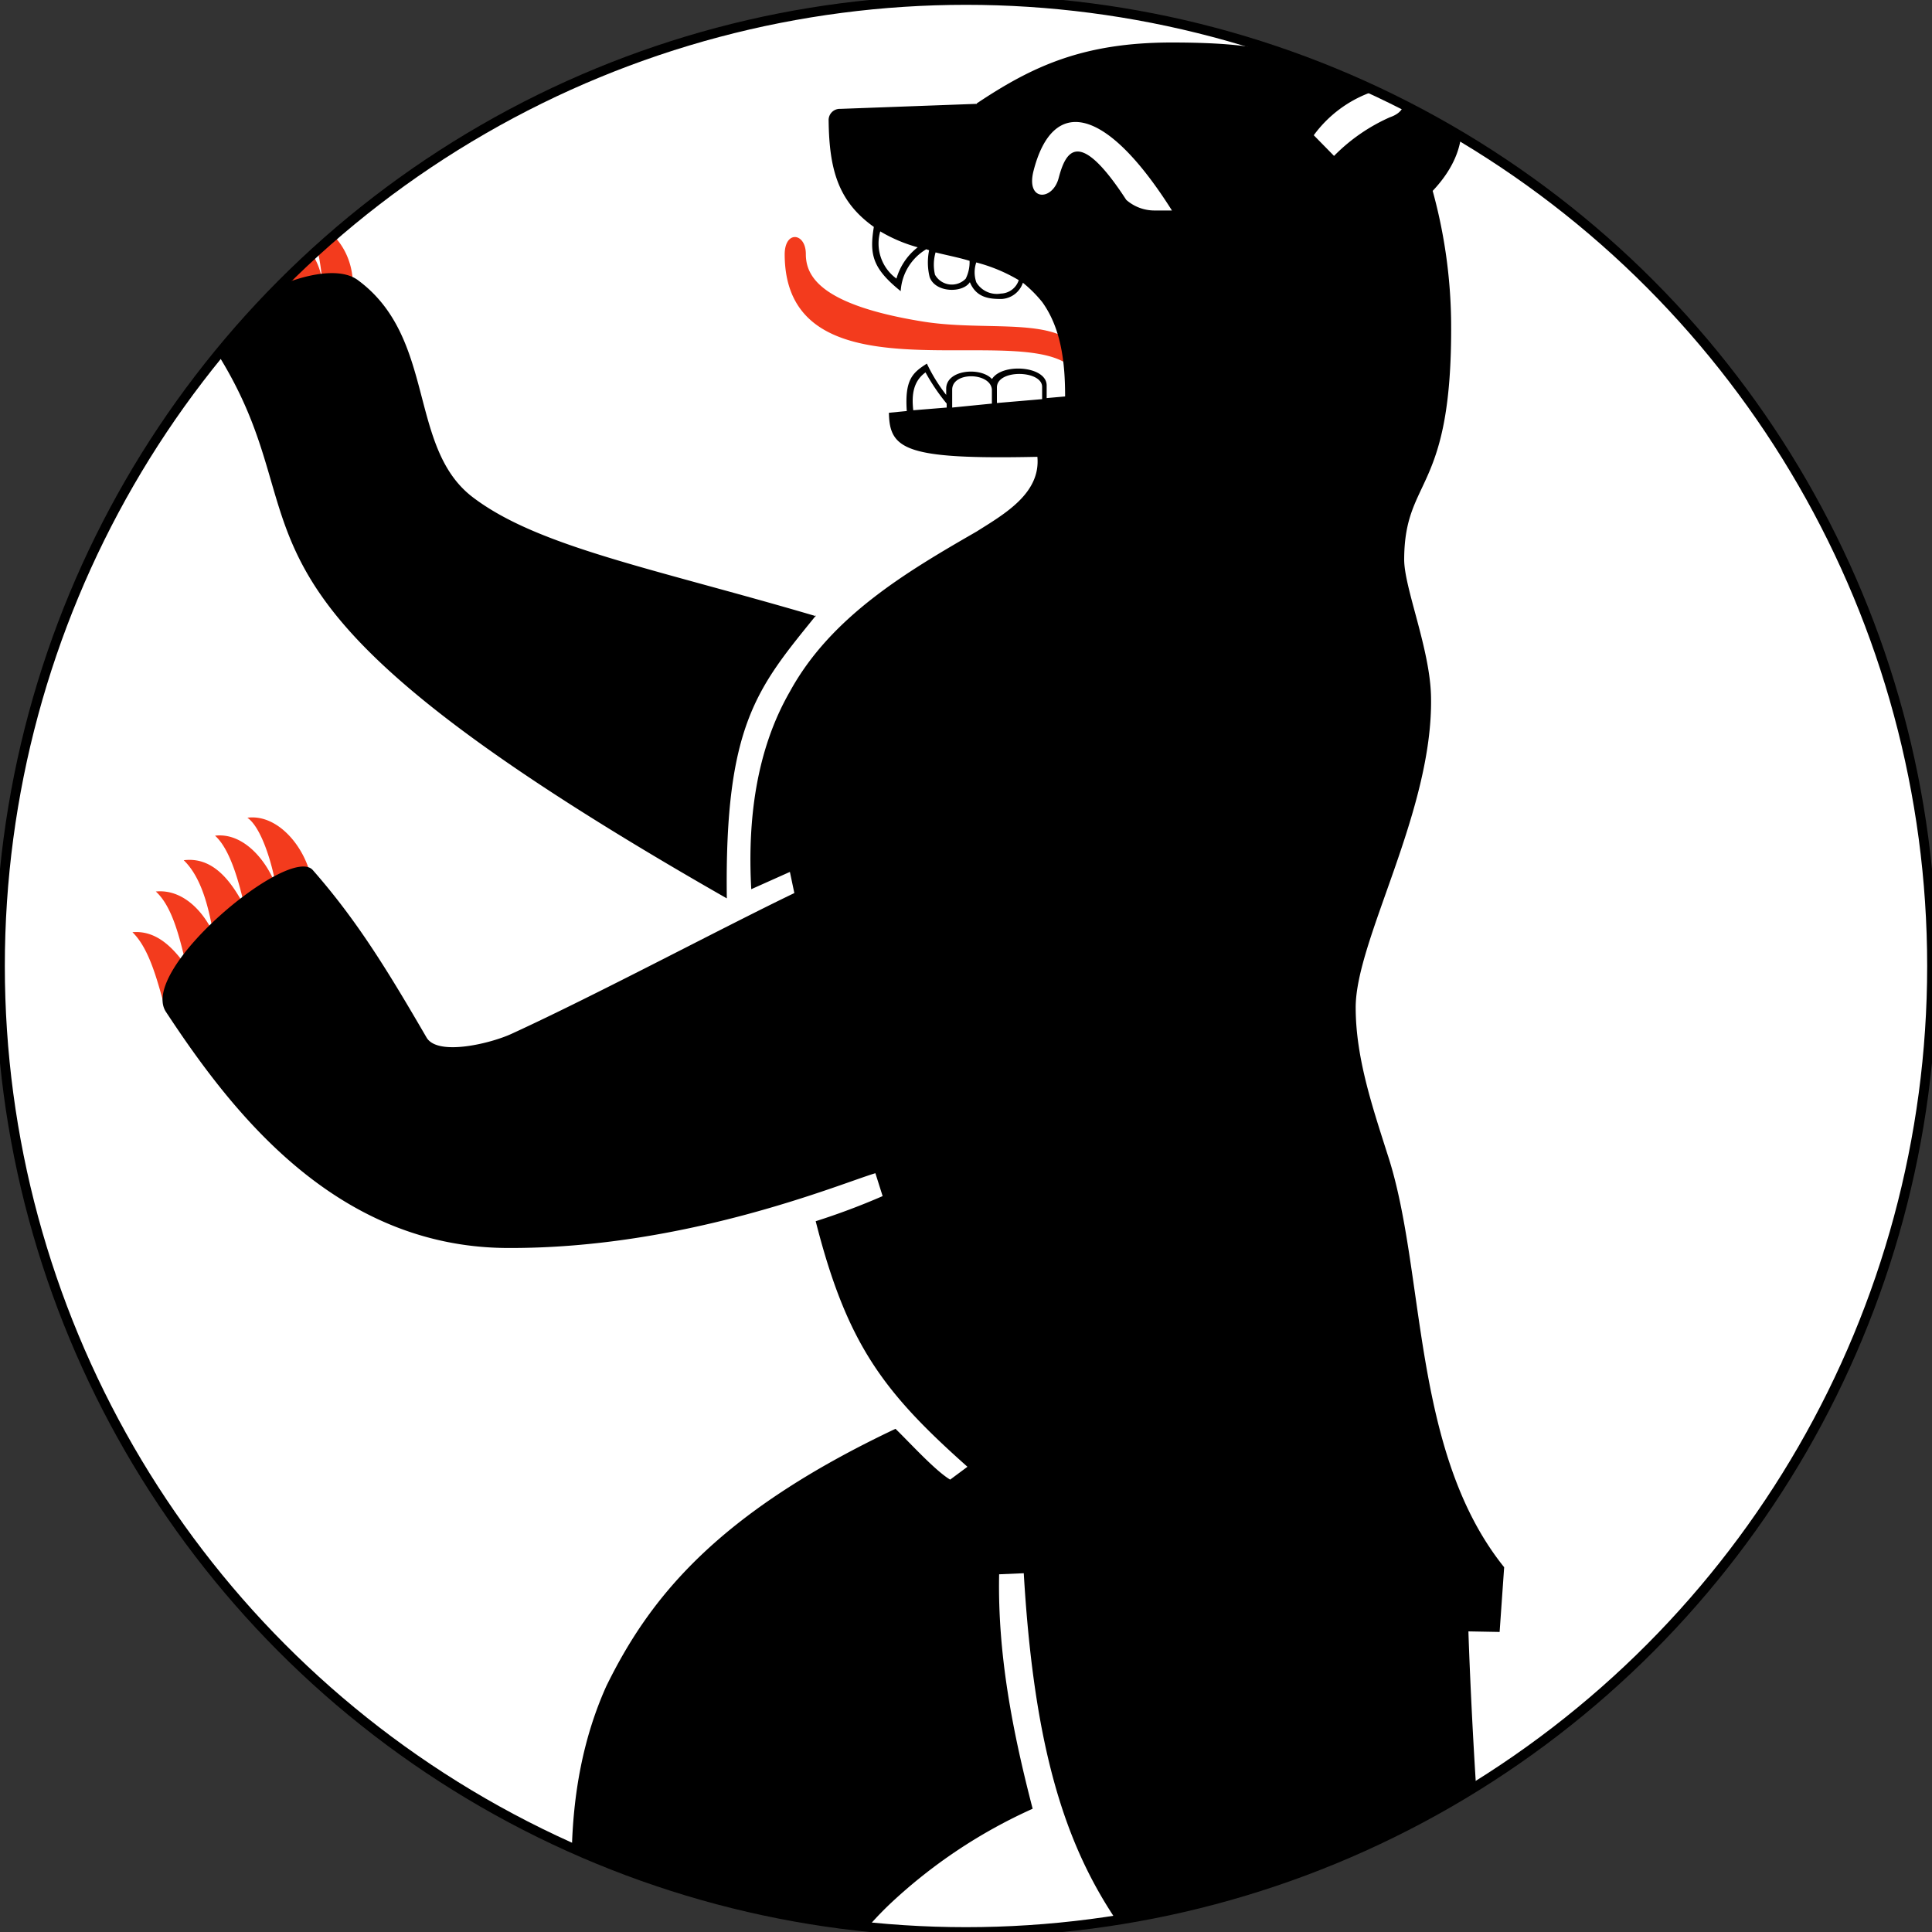 <svg id="Ebene_1" data-name="Ebene 1" xmlns="http://www.w3.org/2000/svg" xmlns:xlink="http://www.w3.org/1999/xlink" viewBox="0 0 200 200"><rect x="0" y="0" width="200" height="200" fill="#333333" stroke="none"/><defs><style>.cls-1,.cls-5{fill:none;}.cls-2{clip-path:url(#clip-path);}.cls-3{fill:#fff;}.cls-4{fill:#f33b1d;}.cls-5{stroke:#000;stroke-miterlimit:10;}</style><clipPath id="clip-path"><circle class="cls-1" cx="100" cy="100" r="100"/></clipPath></defs><g class="cls-2"><path class="cls-3" d="M203.79-7.1H-10V172c0,23.69,0,46.22,31.77,64.71L96.91,278.9,172,236.72c32.35-18.49,31.77-41,31.77-64.71Z"/><path d="M96.91,280.89,21,238.23c-14.68-8.53-24-18.77-28.59-31.32-4.08-11.19-4.08-22.71-4.08-34.9V-8.83H205.53V173.24c0,12,0,23.26-4.07,34.25-4.64,12.47-13.72,22.24-28.58,30.74ZM-8.25-5.37V172c0,23.26,0,45.23,30.92,63.22l74.24,41.68,74.26-41.7c30.91-17.66,30.9-39.19,30.89-62V-5.37Z"/><path class="cls-4" d="M110,34.79c-3.23-1.56-9.07-.64-14.44-1.5-10.81-1.74-12.14-4.8-12.14-7s-2.19-2.49-2.19.06c.06,15,22.65,7.33,29.06,11.21M36.53,29.65c.06-4-2.72-6.65-5.14-6.88,1.44,1.68,1.73,4.1,2,6.47-.46-3.35-3-5.54-5.08-5.66,1.15,1.21,1.79,3.7,1.9,6.13-.34-1.85-2.08-4.63-5-4.92,1.33,1.39,1.74,4,2,6.36a6,6,0,0,0-4.8-4.51c1,.81,1.79,3.76,2,6A5.76,5.76,0,0,0,20,29.19c1.32,1.21,1.9,4.16,2.13,6.47M32.19,90.78c-.69-3.18-3.46-6.53-6.58-6.13,1.44,1,2.54,4.68,2.94,7-1-2.66-3.4-5.49-6.29-5.14,1.56,1.39,2.48,4.79,3.06,7.34-1.56-3-3.47-5.15-6.3-4.8,1.91,1.85,2.6,5.09,3.06,7.57-.92-2.08-3.06-4.62-5.95-4.33,1.79,1.61,2.54,5.14,3.18,7.74-1.16-1.56-2.89-3.76-5.6-3.53,1.79,1.74,2.6,5.15,3.35,7.75m24.38,99.55c-3.06-1.85-7.28-1.22-9.25,1.33A10.1,10.1,0,0,1,38.9,207c-2.08-1.33-6.42-.52-8.09,1.79,2-.52,5.14.81,6.82,1.79a7.15,7.15,0,0,0-7.75,2c1.79-.4,4.74.58,6.65,1.68a7,7,0,0,0-6.94,2.25c2.37-.52,5,.87,6.65,1.62a7.34,7.34,0,0,0-6,2.42c2-.4,5,.64,7.16,1.79m84.42.47a7.65,7.65,0,0,0-8.26,4.73c1.09-.86,4.56-1.38,6.81-.69a7.3,7.3,0,0,0-6.87,4.68c1.27-1,5.31-1.33,6.82-.69a7.38,7.38,0,0,0-6.36,4.62c1.33-.87,5-1.21,7.11-.69a7.52,7.52,0,0,0-6,4.68c1.84-1.22,4.27-1.1,7.28-.93a8.05,8.05,0,0,0-5.2,4.57c1.73-1.1,4.79-1.16,7.8-.93"/><path d="M101.12,10.75,87,11.27a1.16,1.16,0,0,0-1.22,1.22c.06,5.08,1,8.38,4.68,11-.46,2.83-.17,4.28,2.78,6.65a5.42,5.42,0,0,1,2.65-4.34c.12.06.23.06.29.12a6.26,6.26,0,0,0,.06,2.77c.58,1.62,3.41,1.68,4.16.52.69,1.68,2.14,1.74,3.29,1.74a2.46,2.46,0,0,0,2.2-1.68,13.29,13.29,0,0,1,2,2c2,2.78,2.37,6.36,2.37,9.77l-1.91.17V39.87c-.05-2-4.62-2.31-5.66-.63-1.15-1.27-4.74-1-4.74,1v.64a17.17,17.17,0,0,1-2-3.24c-1.45.93-2.31,1.62-2.08,4.91l-1.85.18c.06,3.81,1.73,4.85,15.37,4.56.35,3.81-3.47,5.95-6.3,7.74C93.79,59.23,86,63.85,81.77,71.59c-3.53,6.13-4.39,13.41-4,20.46l4-1.79.46,2.19C75,95.92,61.72,103,53,107c-2.13,1-7.68,2.37-8.84.41-4-6.88-7.16-12.08-11.78-17.34-2.37-2.71-18.09,10.29-15.2,14.68,6.59,10,17.34,24.32,35.25,24.44,18.54.11,34.66-6.7,38.19-7.74l.75,2.37a72,72,0,0,1-6.93,2.6c3.23,12.71,7,17.68,15.71,25.42l-1.79,1.33c-1.56-.93-4.22-3.87-5.66-5.26-18.55,8.78-25.48,17.56-29.93,26.63-4.91,10.92-4,23.35-1.91,34.84.41,1.91-1.67,2.84-3.23,2.26-4.28-1-6.65-5.26-10.75-6.82-1.85-.81-4.28-1.73-6.3-1.39-3.29.58-6.82,17.22-3.46,18.84,6.24,3.06,13,3.7,20,7.28,4.56,1.85,8.95,4.85,14.15,4,3-.29,5.9-2.31,6.18-5.43C80,217,83.67,205.06,92.23,197a53.67,53.67,0,0,1,14.67-9.76c-2.08-8-3.64-16-3.47-24.27l2.55-.11c1.85,31.66,10.28,38.3,25.13,53,1.5,1.5,1.39,4.33-.81,5.2-2.89,1.44-6.3,1.5-9.59,1.67-3.52.17-.87,19.7,4.33,19.53,9.13-.29,18.61-7.4,24.1-14.39,2.31-2.89,5.08-5.77,7.28-8.61,2.71-3.52-.23-7.62-1-10.86-2.26-9.24-3.3-35.82-3.41-39.52l3.23.06.47-6.7c-9.65-12-8.09-30.68-12.08-42.76-1.56-4.91-3.29-10-3.29-15.19,0-7,8-20.28,7.8-32.07-.06-5-2.83-11.44-2.78-14.39.06-8.55,5-6.7,4.86-24.49a53.14,53.14,0,0,0-1.91-13.58C156.88,10.7,145,1.63,138.22,7.29,132.73,5.84,132,4.4,121.29,4.4c-9.19,0-14.45,2.48-20.17,6.3m-16.64,53C78.42,71.19,75,75,75.24,93,18,60.33,34.74,55.65,22.2,36.12,20.23,33.06,33,26,37.05,29c8.14,6,5.14,17.34,11.9,22.48s18.66,7.34,35.53,12.31m35-42a4.42,4.42,0,0,1-2.89-1.1c-5-7.68-6.3-4.91-7-2.25-.63,2.37-3.41,2.43-2.6-.75,2-7.8,7.51-6.7,14.33,4.1M136,14A12.69,12.69,0,0,1,141.8,9.6c3.41-1.16,4.79,1.62,2.08,2.54a18.75,18.75,0,0,0-5.78,4m-47,7.8A15.77,15.77,0,0,0,95,25.6a6.32,6.32,0,0,0-2.2,3.24,4.5,4.5,0,0,1-1.67-4.91M100.37,27a3.85,3.85,0,0,1-.4,1.85,2,2,0,0,1-3.18-.41,4.57,4.57,0,0,1,.06-2.31c1.15.29,2.37.52,3.52.87m.7.17A16.94,16.94,0,0,1,105.46,29a2,2,0,0,1-1.85,1.39,2.47,2.47,0,0,1-2.54-1.16,3.15,3.15,0,0,1,0-2.08M94.54,42.47c-.18-1.61,0-3,1.27-3.92A20.56,20.56,0,0,0,98,41.78v.41m.57,0V40.34c0-1.91,4-1.79,4.11,0v1.44m.52-.06V40.11c0-1.91,4.68-1.8,4.68-.06v1.27"/></g><circle class="cls-5" cx="100" cy="100" r="100"/></svg>